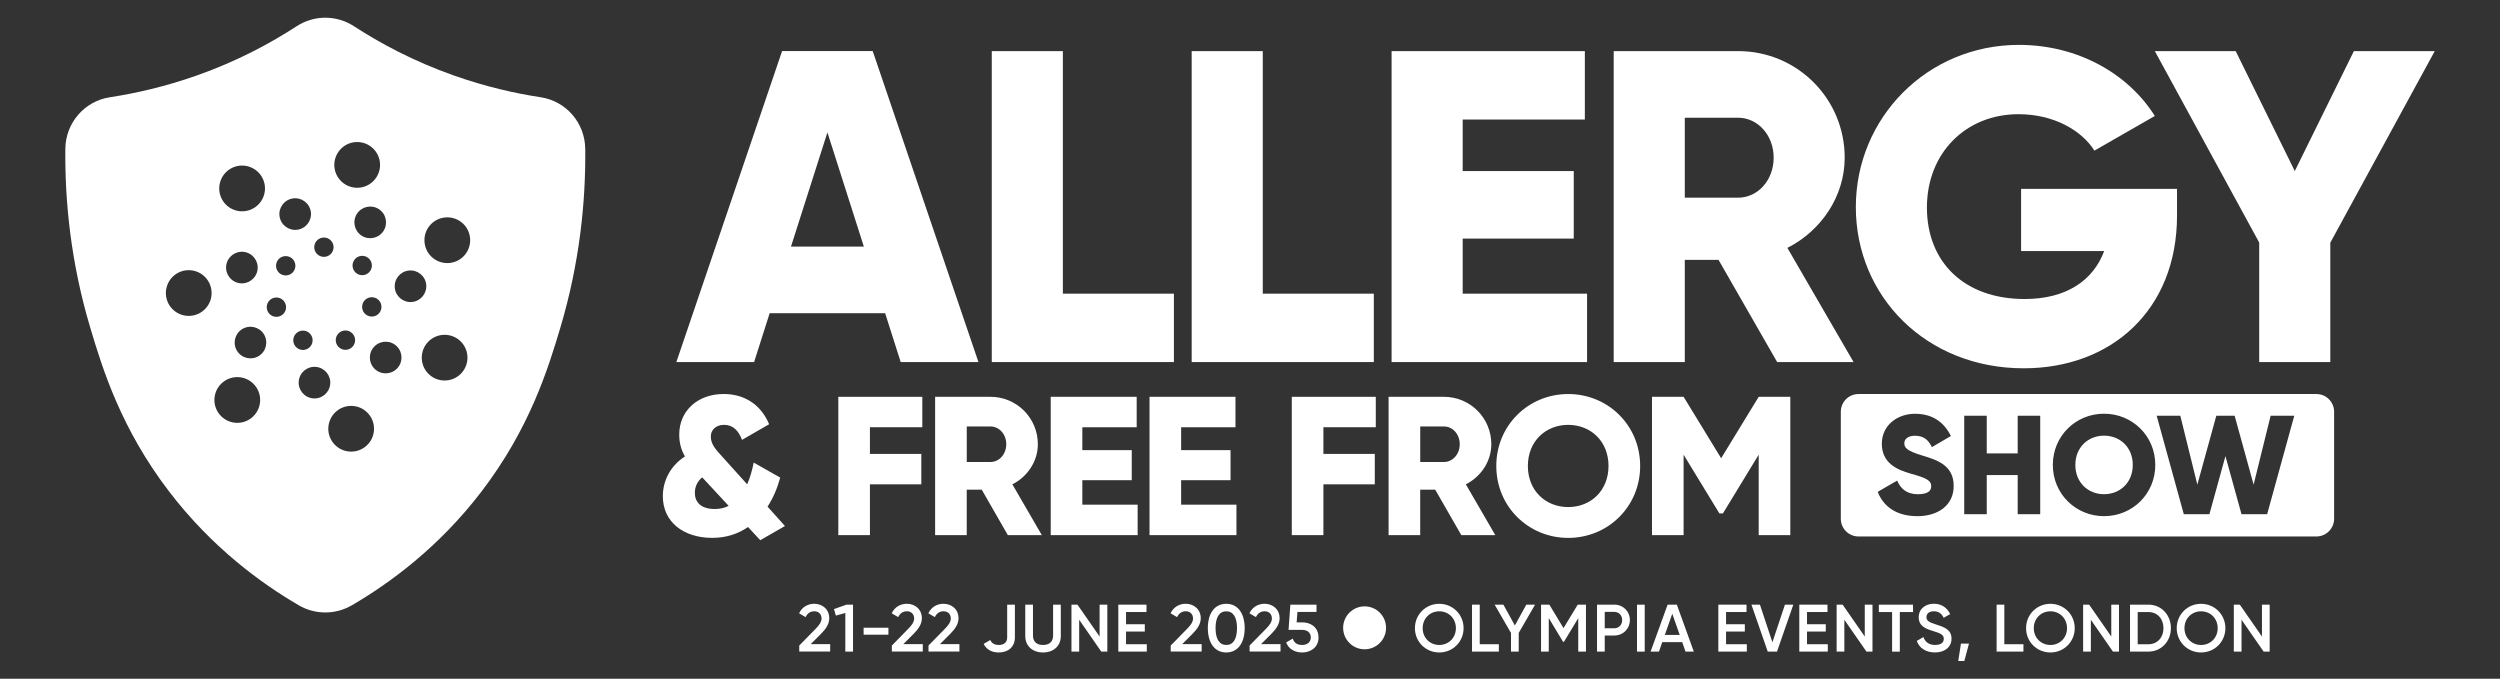<?xml version="1.0" encoding="UTF-8"?>
<svg xmlns="http://www.w3.org/2000/svg" id="Layer_1" viewBox="0 0 800.38 217.3">
  <rect x="0" y="0" width="800.38" height="217.3" fill="#333333" stroke="none"/>
  <defs>
    <style>.cls-1{fill:#fff;stroke-width:0px;}</style>
  </defs>
  <path class="cls-1" d="M187.36,47.61c-.08-8.23-6.1-15.23-14.24-16.47-8.26-1.26-17.7-3.39-27.82-6.97-13.02-4.6-23.66-10.37-32.01-15.79-5.56-3.61-12.73-3.61-18.29,0-8.35,5.43-18.99,11.2-32.01,15.79-10.12,3.57-19.56,5.7-27.83,6.97-8.13,1.24-14.15,8.24-14.24,16.47-.18,16.91,1.76,36.49,7.99,57.35h0c3.94,13.19,9.82,32.27,25.27,52.45,13.75,17.97,29.51,29.39,41.44,36.36,5.27,3.08,11.78,3.08,17.05,0,11.93-6.96,27.69-18.38,41.44-36.35,15.45-20.19,21.33-39.26,25.27-52.45,6.22-20.86,8.16-40.43,7.99-57.35ZM122.82,73.88c-1.48,2.37-4.61,3.09-6.98,1.61s-3.09-4.61-1.61-6.98c1.48-2.37,4.61-3.09,6.98-1.61,2.37,1.48,3.09,4.61,1.61,6.98ZM113.34,83.36c.91-1.45,2.82-1.89,4.27-.98,1.45.91,1.89,2.82.98,4.27s-2.82,1.89-4.27.98c-1.45-.91-1.89-2.82-.98-4.27ZM112.78,111.09c-1.21,1.21-3.17,1.22-4.38,0-1.21-1.21-1.22-3.17,0-4.38,1.21-1.21,3.17-1.22,4.38,0,1.21,1.21,1.22,3.17,0,4.38ZM118.68,95.17c1.7-.19,3.24,1.03,3.43,2.73.19,1.7-1.03,3.24-2.73,3.43s-3.24-1.03-3.43-2.73,1.03-3.24,2.73-3.43ZM108.15,48.91c2.15-3.43,6.66-4.47,10.09-2.32s4.47,6.66,2.32,10.09c-2.15,3.43-6.66,4.47-10.09,2.32s-4.47-6.66-2.32-10.09ZM102.67,76.22c1.61-.57,3.38.28,3.95,1.89s-.28,3.38-1.89,3.95c-1.61.57-3.38-.28-3.95-1.89s.28-3.38,1.89-3.95ZM92.82,63.76c2.64-.93,5.53.46,6.46,3.09.93,2.64-.46,5.53-3.09,6.46s-5.53-.46-6.46-3.09c-.93-2.64.46-5.53,3.09-6.46ZM75.08,53.42c3.81-1.34,7.99.66,9.34,4.48s-.66,7.99-4.48,9.34c-3.81,1.34-7.99-.66-9.34-4.48-1.34-3.81.66-7.99,4.48-9.34ZM82.22,87.32c-.92,2.64-3.8,4.04-6.44,3.12-2.64-.92-4.04-3.8-3.12-6.44s3.8-4.04,6.44-3.12c2.64.92,4.04,3.8,3.12,6.44ZM67.34,96.22c-1.33,3.82-5.5,5.84-9.32,4.51-3.82-1.33-5.84-5.5-4.51-9.32s5.5-5.84,9.32-4.51c3.82,1.33,5.84,5.5,4.51,9.32ZM79.87,134.25c-3.42,2.16-7.94,1.13-10.1-2.29s-1.13-7.94,2.29-10.1c3.42-2.16,7.94-1.13,10.1,2.29,2.16,3.42,1.13,7.94-2.29,10.1ZM82.89,113.95c-2.36,1.49-5.49.78-6.98-1.58-1.49-2.36-.78-5.49,1.58-6.98,2.36-1.49,5.49-.78,6.98,1.58,1.49,2.36.78,5.49-1.58,6.98ZM90.14,100.96c-1.45.91-3.36.48-4.27-.97s-.48-3.36.97-4.27c1.45-.91,3.36-.48,4.27.97s.48,3.36-.97,4.27ZM90.45,88.01c-1.62-.56-2.47-2.33-1.91-3.94.56-1.62,2.33-2.47,3.95-1.91,1.62.56,2.47,2.33,1.91,3.94-.56,1.62-2.33,2.47-3.94,1.91ZM93.91,108.6c.19-1.7,1.72-2.93,3.42-2.74,1.7.19,2.93,1.72,2.74,3.42s-1.72,2.93-3.42,2.74-2.93-1.72-2.74-3.42ZM100.12,127.53c-2.78-.31-4.78-2.81-4.47-5.59.31-2.78,2.81-4.78,5.59-4.47,2.78.31,4.78,2.81,4.47,5.59-.31,2.78-2.81,4.78-5.59,4.47ZM119.7,138.07c-.45,4.02-4.06,6.92-8.08,6.47-4.02-.45-6.92-4.06-6.47-8.08s4.06-6.92,8.08-6.47c4.02.45,6.92,4.06,6.47,8.08ZM127.06,118.04c-1.97,1.98-5.18,1.99-7.16.01-1.98-1.97-1.99-5.18-.01-7.16,1.97-1.98,5.18-1.99,7.16-.01,1.98,1.97,1.99,5.18.01,7.16ZM132,96.67c-2.78.32-5.29-1.68-5.6-4.45-.32-2.78,1.68-5.29,4.45-5.6,2.78-.32,5.29,1.68,5.6,4.45s-1.68,5.29-4.45,5.6ZM147.53,119.67c-2.85,2.86-7.49,2.87-10.35.02-2.86-2.85-2.87-7.49-.02-10.35,2.85-2.86,7.49-2.87,10.35-.02s2.87,7.49.02,10.35ZM144.04,84.18c-4.02.46-7.65-2.42-8.11-6.44-.46-4.02,2.42-7.65,6.44-8.11s7.65,2.42,8.11,6.44c.46,4.02-2.42,7.65-6.44,8.11Z"></path>
  <path class="cls-1" d="M243.4,172.96l-3.92-4.24c-3.1,2.15-6.9,3.48-11.45,3.48-9.11,0-15.82-5-15.82-13.35,0-5.06,2.53-9.81,7.08-12.72-1.14-1.96-1.83-4.17-1.83-7.02,0-7.46,5.76-12.97,14.23-12.97,6.39,0,11.83,3.16,14.55,9.68l-8.67,5c-1.14-2.97-2.91-4.81-5.76-4.81-2.53,0-4.24,1.58-4.24,3.73,0,2.47,1.52,4.11,3.48,6.26l8.16,9.05c.89-2.02,1.58-4.37,2.09-6.96l8.48,4.81c-.82,3.1-2.15,6.39-4.05,9.3l5.57,6.2-7.91,4.55ZM233.28,161.95l-8.1-8.73-.38-.38c-1.64,1.33-2.34,3.16-2.34,4.93,0,2.97,1.9,5.19,6.39,5.19,1.64,0,3.1-.32,4.43-1.01Z"></path>
  <path class="cls-1" d="M278.51,136.78v8.54h16.45v9.74h-16.45v16.26h-10.12v-44.28h26.89v9.74h-16.76Z"></path>
  <path class="cls-1" d="M314.31,156.77h-4.81v14.55h-10.12v-44.28h17.71c8.41,0,15.18,6.77,15.18,15.18,0,5.44-3.29,10.38-8.16,12.84l9.43,16.26h-10.88l-8.35-14.55ZM309.51,147.91h7.59c2.78,0,5.06-2.47,5.06-5.69s-2.28-5.69-5.06-5.69h-7.59v11.39Z"></path>
  <path class="cls-1" d="M364.22,161.58v9.74h-27.83v-44.28h27.52v9.74h-17.4v7.34h15.82v9.62h-15.82v7.84h17.71Z"></path>
  <path class="cls-1" d="M395.85,161.58v9.74h-27.83v-44.28h27.52v9.74h-17.4v7.34h15.82v9.62h-15.82v7.84h17.71Z"></path>
  <path class="cls-1" d="M423.69,136.78v8.54h16.45v9.74h-16.45v16.26h-10.12v-44.28h26.89v9.74h-16.76Z"></path>
  <path class="cls-1" d="M459.49,156.77h-4.81v14.55h-10.12v-44.28h17.71c8.41,0,15.18,6.77,15.18,15.18,0,5.44-3.29,10.38-8.16,12.84l9.43,16.26h-10.88l-8.35-14.55ZM454.69,147.91h7.59c2.78,0,5.06-2.47,5.06-5.69s-2.28-5.69-5.06-5.69h-7.59v11.39Z"></path>
  <path class="cls-1" d="M479.04,149.18c0-13.03,10.31-23.03,23.03-23.03s23.03,10,23.03,23.03-10.31,23.03-23.03,23.03-23.03-10-23.03-23.03ZM514.97,149.18c0-7.91-5.69-13.16-12.91-13.16s-12.91,5.25-12.91,13.16,5.69,13.16,12.91,13.16,12.91-5.25,12.91-13.16Z"></path>
  <path class="cls-1" d="M573.17,171.32h-10.12v-25.75l-11.45,18.79h-1.14l-11.45-18.79v25.75h-10.12v-44.28h10.12l12.02,19.67,12.02-19.67h10.12v44.28Z"></path>
  <path class="cls-1" d="M283.39,100.27h-36.98l-4.98,15.64h-24.89l33.85-99.56h29.01l33.85,99.56h-24.89l-4.98-15.64ZM276.56,78.94l-11.66-36.55-11.66,36.55h23.33Z"></path>
  <path class="cls-1" d="M375.83,94.01v21.9h-58.31V16.36h22.76v77.66h35.56Z"></path>
  <path class="cls-1" d="M439.83,94.01v21.9h-58.31V16.36h22.76v77.66h35.56Z"></path>
  <path class="cls-1" d="M508.1,94.01v21.9h-62.58V16.36h61.87v21.9h-39.11v16.5h35.56v21.62h-35.56v17.64h39.82Z"></path>
  <path class="cls-1" d="M550.2,83.2h-10.81v32.71h-22.76V16.36h39.82c18.92,0,34.13,15.22,34.13,34.13,0,12.23-7.4,23.33-18.35,28.87l21.19,36.55h-24.46l-18.77-32.71ZM539.39,63.29h17.07c6.26,0,11.38-5.55,11.38-12.8s-5.12-12.8-11.38-12.8h-17.07v25.6Z"></path>
  <path class="cls-1" d="M696.98,68.98c0,30.44-21.19,48.93-49.07,48.93-31.29,0-53.76-23.04-53.76-51.63s22.9-51.91,52.2-51.91c19.06,0,35.13,9.39,43.52,22.76l-19.34,11.09c-4.12-6.54-13.08-11.66-24.32-11.66-16.78,0-29.3,12.37-29.3,29.87s11.95,29.3,31.29,29.3c13.23,0,21.9-5.83,25.46-15.36h-26.6v-19.91h49.92v8.53Z"></path>
  <path class="cls-1" d="M746.05,77.66v38.26h-22.76v-38.26l-33.42-61.3h25.89l18.92,38.4,18.92-38.4h25.89l-33.42,61.3Z"></path>
  <path class="cls-1" d="M673.62,139.48c-5.13,0-9.19,3.74-9.19,9.37s4.05,9.37,9.19,9.37,9.19-3.74,9.19-9.37-4.05-9.37-9.19-9.37Z"></path>
  <path class="cls-1" d="M741.6,126.15h-146.59c-3.13,0-5.67,2.54-5.67,5.67v34.26c0,3.13,2.54,5.67,5.67,5.67h146.59c3.13,0,5.67-2.54,5.67-5.67v-34.26c0-3.13-2.54-5.67-5.67-5.67ZM613.77,165.25c-6.62,0-10.86-3.15-12.61-7.79l6.22-3.6c1.13,2.61,3.06,4.37,6.62,4.37s4.28-1.35,4.28-2.57c0-1.94-1.8-2.7-6.53-4.01-4.69-1.31-9.28-3.56-9.28-9.59s5.13-9.59,10.58-9.59,9.23,2.48,11.53,7.12l-6.08,3.56c-1.08-2.25-2.57-3.65-5.45-3.65-2.25,0-3.38,1.13-3.38,2.39,0,1.44.77,2.43,5.68,3.92,4.77,1.44,10.13,3.11,10.13,9.77,0,6.08-4.87,9.68-11.71,9.68ZM653.18,164.62h-7.21v-12.52h-9.91v12.52h-7.21v-31.53h7.21v12.07h9.91v-12.07h7.21v31.53ZM673.62,165.25c-9.05,0-16.4-7.12-16.4-16.4s7.34-16.4,16.4-16.4,16.4,7.12,16.4,16.4-7.34,16.4-16.4,16.4ZM725.82,164.62h-8.2l-5.14-18.6-5.13,18.6h-8.2l-8.69-31.53h7.57l5.45,22.07,6.08-22.07h5.86l6.08,22.07,5.45-22.07h7.57l-8.69,31.53Z"></path>
  <path class="cls-1" d="M255.87,206.68l5.24-5.35c1.07-1.07,1.91-2.17,1.91-3.31,0-1.5-1.03-2.32-2.32-2.32s-2.21.67-2.79,1.87l-2.08-1.22c.97-2.06,2.86-3.05,4.85-3.05,2.47,0,4.81,1.65,4.81,4.64,0,1.87-1.12,3.43-2.55,4.89l-3.39,3.39h6.23v2.38h-9.9v-1.93Z"></path>
  <path class="cls-1" d="M273.1,193.59v15.03h-2.47v-12.39l-3.03.86-.6-2.1,3.95-1.4h2.15Z"></path>
  <path class="cls-1" d="M276.49,200.97h7.94v2.23h-7.94v-2.23Z"></path>
  <path class="cls-1" d="M285.52,206.68l5.24-5.35c1.07-1.07,1.91-2.17,1.91-3.31,0-1.5-1.03-2.32-2.32-2.32s-2.21.67-2.79,1.87l-2.08-1.22c.97-2.06,2.86-3.05,4.85-3.05,2.47,0,4.81,1.65,4.81,4.64,0,1.87-1.12,3.43-2.55,4.89l-3.39,3.39h6.23v2.38h-9.9v-1.93Z"></path>
  <path class="cls-1" d="M297.25,206.68l5.24-5.35c1.07-1.07,1.91-2.17,1.91-3.31,0-1.5-1.03-2.32-2.32-2.32s-2.21.67-2.79,1.87l-2.08-1.22c.97-2.06,2.86-3.05,4.85-3.05,2.47,0,4.81,1.65,4.81,4.64,0,1.87-1.12,3.43-2.55,4.89l-3.39,3.39h6.23v2.38h-9.9v-1.93Z"></path>
  <path class="cls-1" d="M314.92,206.15l2.12-1.25c.49,1.07,1.35,1.59,2.73,1.59,1.72,0,2.68-.88,2.68-2.43v-10.48h2.47v10.48c0,3.2-2.3,4.83-5.17,4.83-2.19,0-3.95-.92-4.83-2.75Z"></path>
  <path class="cls-1" d="M328.24,203.63v-10.05h2.47v9.9c0,1.76,1.01,3.01,3.22,3.01s3.22-1.25,3.22-3.01v-9.9h2.47v10.05c0,3.24-2.4,5.26-5.69,5.26s-5.69-2.02-5.69-5.26Z"></path>
  <path class="cls-1" d="M354.51,193.59v15.03h-1.93l-7.08-10.2v10.2h-2.47v-15.03h1.93l7.08,10.2v-10.2h2.47Z"></path>
  <path class="cls-1" d="M367.15,206.25v2.36h-9.12v-15.03h9.02v2.36h-6.55v3.91h6.01v2.34h-6.01v4.06h6.66Z"></path>
  <path class="cls-1" d="M374.8,206.68l5.24-5.35c1.07-1.07,1.91-2.17,1.91-3.31,0-1.5-1.03-2.32-2.32-2.32s-2.21.67-2.79,1.87l-2.08-1.22c.97-2.06,2.86-3.05,4.85-3.05,2.47,0,4.81,1.65,4.81,4.64,0,1.87-1.12,3.43-2.55,4.89l-3.39,3.39h6.23v2.38h-9.9v-1.93Z"></path>
  <path class="cls-1" d="M386.69,201.1c0-4.64,2.13-7.79,5.9-7.79s5.9,3.16,5.9,7.79-2.13,7.79-5.9,7.79-5.9-3.16-5.9-7.79ZM396.03,201.1c0-3.46-1.2-5.39-3.43-5.39s-3.44,1.93-3.44,5.39,1.22,5.39,3.44,5.39,3.43-1.93,3.43-5.39Z"></path>
  <path class="cls-1" d="M400.05,206.68l5.24-5.35c1.07-1.07,1.91-2.17,1.91-3.31,0-1.5-1.03-2.32-2.32-2.32s-2.21.67-2.79,1.87l-2.08-1.22c.97-2.06,2.86-3.05,4.85-3.05,2.47,0,4.81,1.65,4.81,4.64,0,1.87-1.12,3.43-2.55,4.89l-3.39,3.39h6.23v2.38h-9.9v-1.93Z"></path>
  <path class="cls-1" d="M422.14,204.06c0,3.16-2.49,4.83-5.26,4.83-2.28,0-4.31-1.05-5.11-3.22l2.12-1.22c.39,1.33,1.42,2.04,2.98,2.04,1.67,0,2.79-.92,2.79-2.43s-1.12-2.4-2.75-2.4h-4.38l.58-8.07h8.37v2.32h-6.1l-.26,3.35h1.89c2.73,0,5.11,1.67,5.11,4.81Z"></path>
  <path class="cls-1" d="M452.99,201.1c0-4.36,3.46-7.79,7.79-7.79s7.79,3.44,7.79,7.79-3.43,7.79-7.79,7.79-7.79-3.44-7.79-7.79ZM466.11,201.1c0-3.09-2.32-5.39-5.32-5.39s-5.32,2.3-5.32,5.39,2.32,5.39,5.32,5.39,5.32-2.3,5.32-5.39Z"></path>
  <path class="cls-1" d="M479.86,206.25v2.36h-8.59v-15.03h2.47v12.67h6.12Z"></path>
  <path class="cls-1" d="M486.22,202.65v5.97h-2.47v-5.97l-5.24-9.06h2.81l3.67,6.66,3.65-6.66h2.81l-5.24,9.06Z"></path>
  <path class="cls-1" d="M507.75,208.61h-2.47v-10.71l-4.57,7.56h-.3l-4.57-7.58v10.73h-2.47v-15.03h2.66l4.53,7.51,4.55-7.51h2.64v15.03Z"></path>
  <path class="cls-1" d="M521.81,198.52c0,2.77-2.15,4.94-4.98,4.94h-3.07v5.15h-2.47v-15.03h5.54c2.83,0,4.98,2.15,4.98,4.94ZM519.34,198.52c0-1.52-1.05-2.62-2.51-2.62h-3.07v5.24h3.07c1.46,0,2.51-1.12,2.51-2.62Z"></path>
  <path class="cls-1" d="M526.56,193.59v15.03h-2.47v-15.03h2.47Z"></path>
  <path class="cls-1" d="M538.57,205.59h-6.4l-1.05,3.03h-2.68l5.45-15.03h2.96l5.43,15.03h-2.66l-1.05-3.03ZM537.76,203.27l-2.38-6.78-2.38,6.78h4.77Z"></path>
  <path class="cls-1" d="M559.25,206.25v2.36h-9.12v-15.03h9.02v2.36h-6.55v3.91h6.01v2.34h-6.01v4.06h6.66Z"></path>
  <path class="cls-1" d="M560.74,193.59h2.71l3.99,12.04,4.01-12.04h2.68l-5.22,15.03h-2.96l-5.22-15.03Z"></path>
  <path class="cls-1" d="M585.17,206.25v2.36h-9.12v-15.03h9.02v2.36h-6.55v3.91h6.01v2.34h-6.01v4.06h6.66Z"></path>
  <path class="cls-1" d="M599.48,193.59v15.03h-1.93l-7.08-10.2v10.2h-2.47v-15.03h1.93l7.08,10.2v-10.2h2.47Z"></path>
  <path class="cls-1" d="M612.46,195.95h-4.23v12.67h-2.47v-12.67h-4.25v-2.36h10.95v2.36Z"></path>
  <path class="cls-1" d="M613.65,205.2l2.13-1.25c.54,1.52,1.7,2.53,3.74,2.53s2.79-.88,2.79-1.98c0-1.33-1.18-1.78-3.41-2.47-2.34-.71-4.62-1.57-4.62-4.4s2.3-4.34,4.83-4.34,4.29,1.31,5.24,3.31l-2.08,1.2c-.54-1.2-1.48-2.1-3.16-2.1-1.44,0-2.36.73-2.36,1.87s.84,1.65,3.03,2.34c2.49.79,5,1.57,5,4.55,0,2.75-2.19,4.42-5.32,4.42-2.96,0-5-1.46-5.8-3.69Z"></path>
  <path class="cls-1" d="M628.87,211.62h-1.93l.86-5.58h2.58l-1.5,5.58Z"></path>
  <path class="cls-1" d="M647.81,206.25v2.36h-8.59v-15.03h2.47v12.67h6.12Z"></path>
  <path class="cls-1" d="M648.65,201.1c0-4.36,3.46-7.79,7.79-7.79s7.79,3.44,7.79,7.79-3.43,7.79-7.79,7.79-7.79-3.44-7.79-7.79ZM661.76,201.1c0-3.09-2.32-5.39-5.32-5.39s-5.32,2.3-5.32,5.39,2.32,5.39,5.32,5.39,5.32-2.3,5.32-5.39Z"></path>
  <path class="cls-1" d="M678.4,193.59v15.03h-1.93l-7.08-10.2v10.2h-2.47v-15.03h1.93l7.08,10.2v-10.2h2.47Z"></path>
  <path class="cls-1" d="M695.02,201.1c0,4.19-3.05,7.51-7.19,7.51h-5.9v-15.03h5.9c4.14,0,7.19,3.31,7.19,7.51ZM692.64,201.1c0-2.98-1.95-5.15-4.81-5.15h-3.44v10.31h3.44c2.86,0,4.81-2.19,4.81-5.15Z"></path>
  <path class="cls-1" d="M696.88,201.1c0-4.36,3.46-7.79,7.79-7.79s7.79,3.44,7.79,7.79-3.43,7.79-7.79,7.79-7.79-3.44-7.79-7.79ZM710,201.1c0-3.09-2.32-5.39-5.32-5.39s-5.32,2.3-5.32,5.39,2.32,5.39,5.32,5.39,5.32-2.3,5.32-5.39Z"></path>
  <path class="cls-1" d="M726.64,193.59v15.03h-1.93l-7.08-10.2v10.2h-2.47v-15.03h1.93l7.08,10.2v-10.2h2.47Z"></path>
  <circle class="cls-1" cx="436.88" cy="201" r="6.87"></circle>
</svg>
